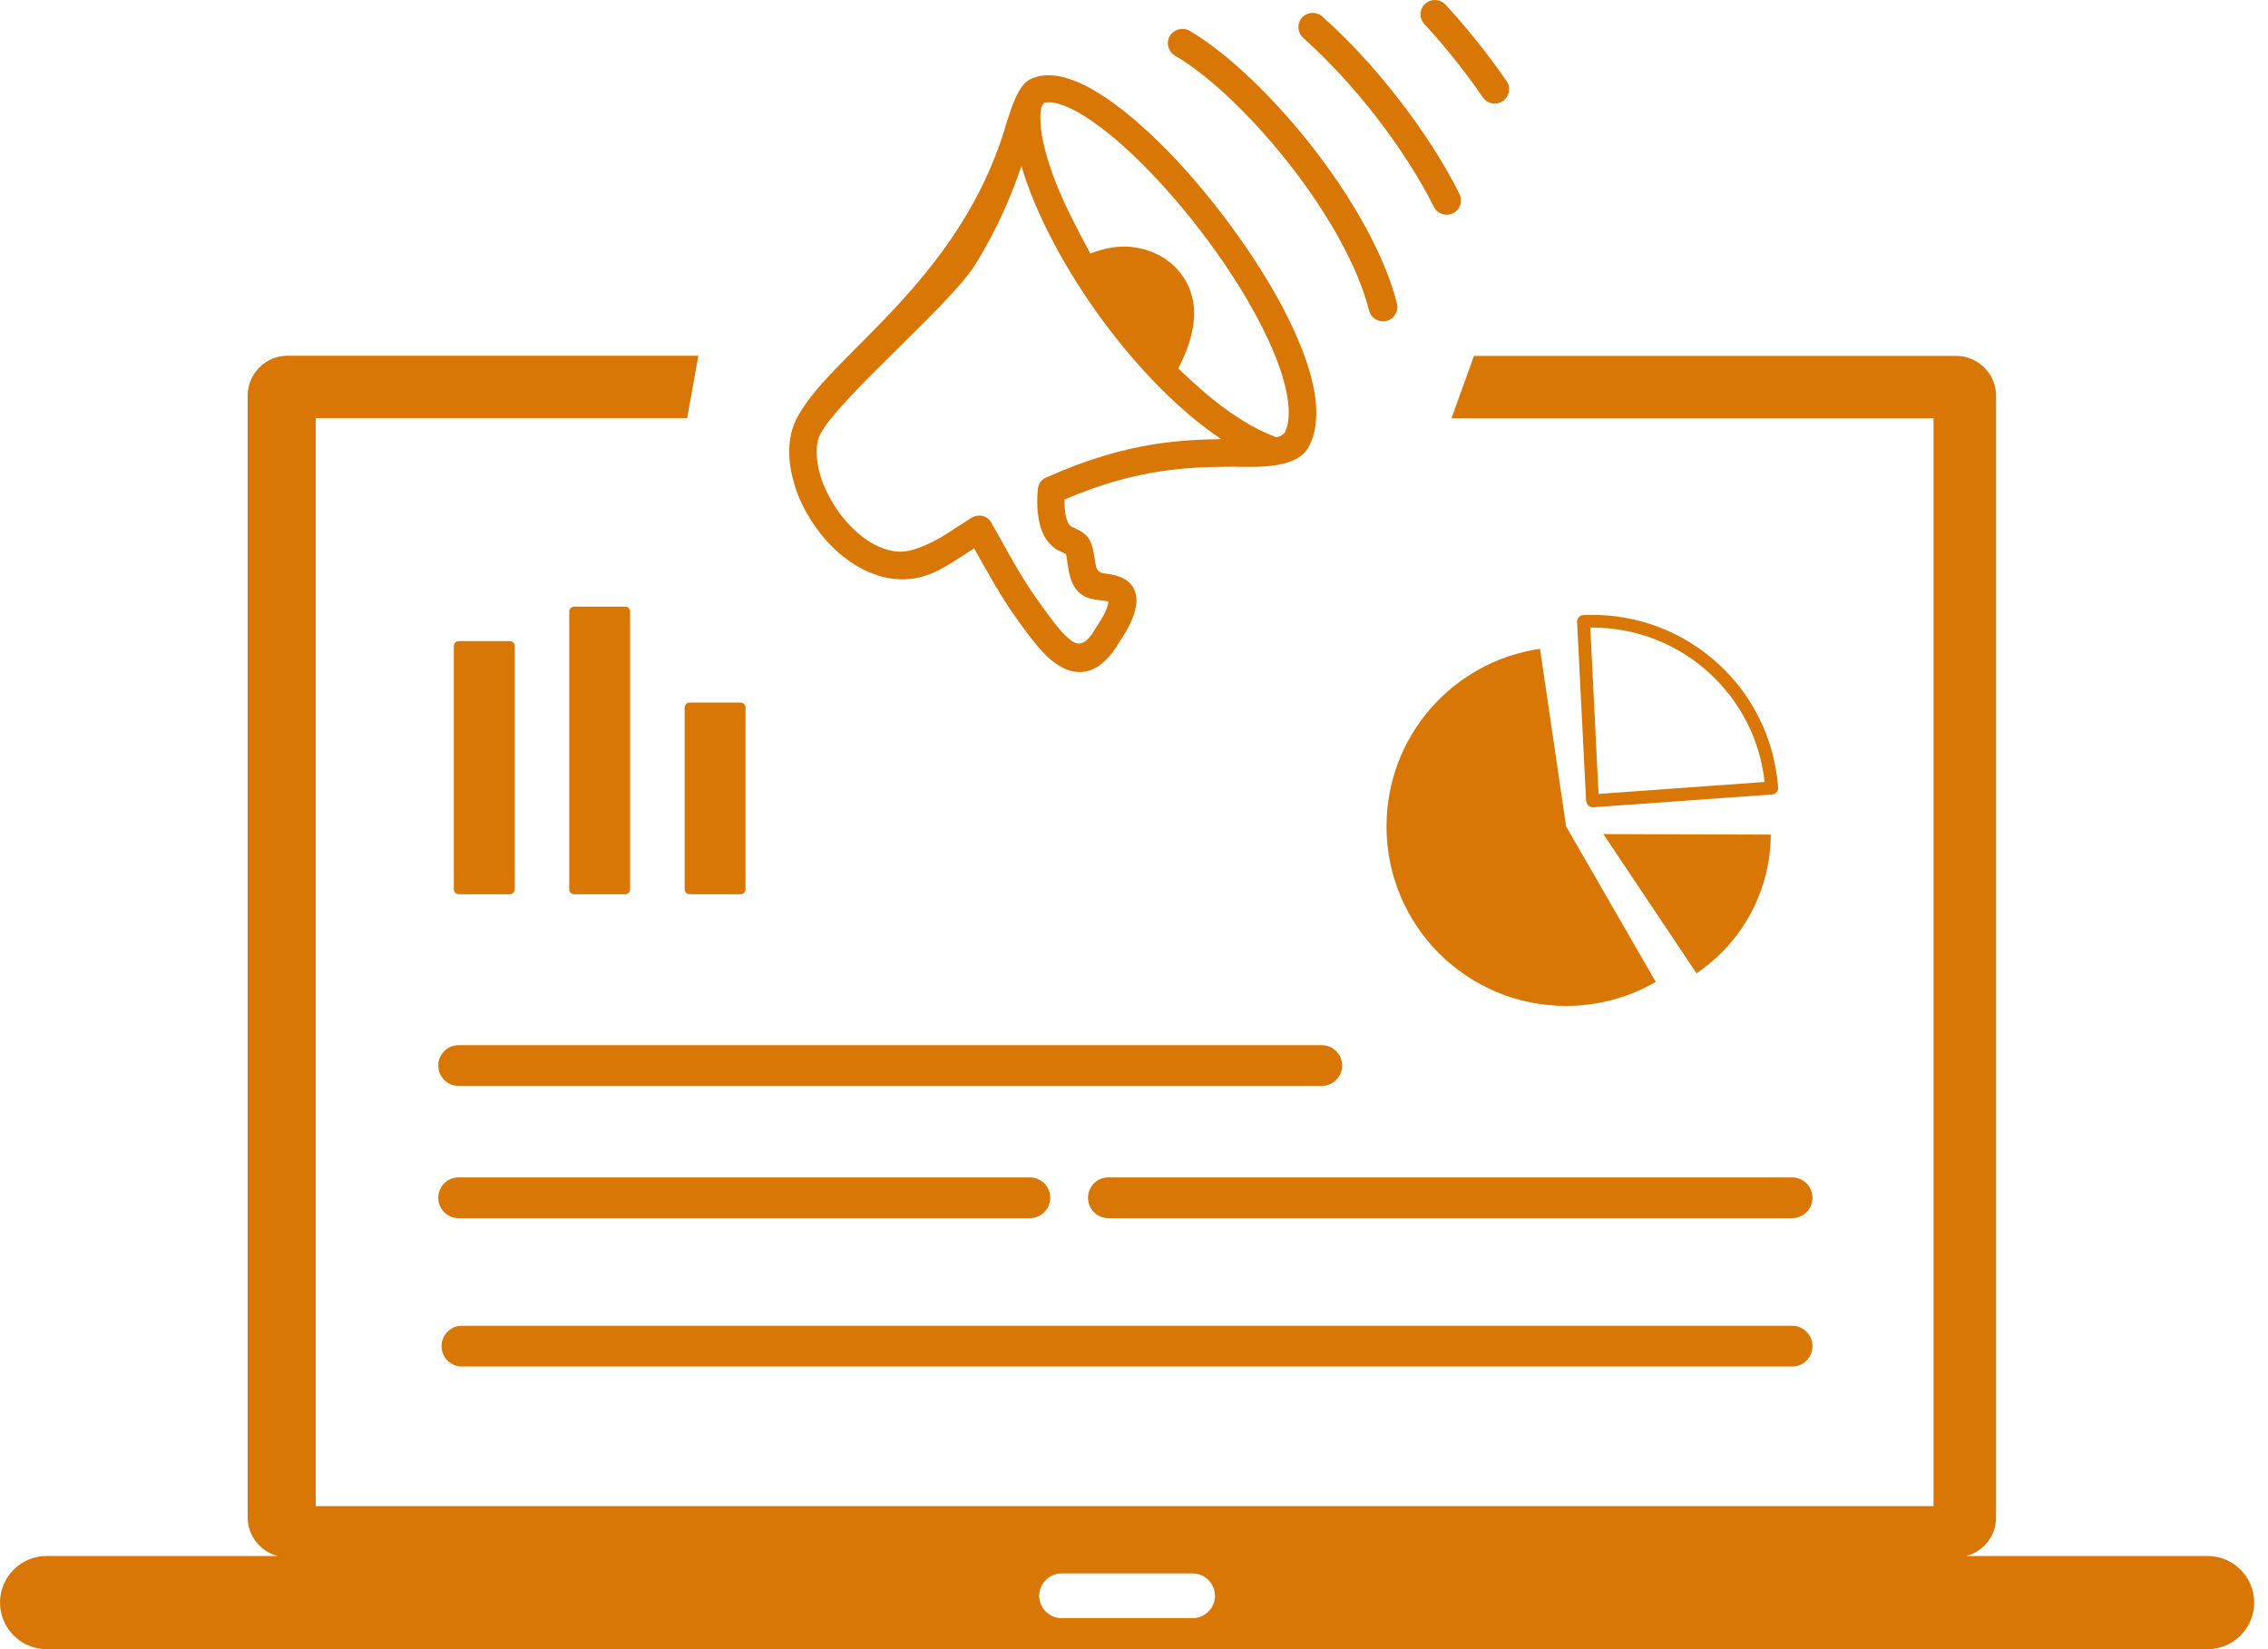 <svg width="110" height="80" viewBox="0 0 110 80" fill="none" xmlns="http://www.w3.org/2000/svg">
<path fill-rule="evenodd" clip-rule="evenodd" d="M77.763 40.46L85.886 40.487C85.877 42.649 85.005 44.722 83.466 46.243C83.101 46.599 82.701 46.929 82.283 47.213L77.763 40.46ZM69.079 1.161C68.821 0.885 68.839 0.44 69.123 0.182C69.408 -0.076 69.844 -0.058 70.111 0.226C70.636 0.796 71.152 1.401 71.659 2.033C72.148 2.647 72.62 3.287 73.074 3.937C73.287 4.257 73.207 4.684 72.887 4.906C72.567 5.12 72.14 5.04 71.917 4.72C71.49 4.097 71.036 3.483 70.565 2.896C70.084 2.291 69.586 1.703 69.079 1.161ZM56.987 2.7C56.658 2.504 56.543 2.077 56.738 1.748C56.934 1.419 57.361 1.303 57.69 1.49C59.541 2.566 61.908 4.835 63.901 7.451C65.671 9.782 67.166 12.407 67.753 14.72C67.851 15.094 67.62 15.476 67.246 15.566C66.872 15.663 66.49 15.432 66.401 15.058C65.858 12.932 64.461 10.485 62.788 8.287C60.902 5.823 58.696 3.688 56.987 2.7ZM63.207 1.837C62.922 1.579 62.895 1.143 63.144 0.858C63.403 0.573 63.838 0.547 64.123 0.796C65.369 1.899 66.686 3.314 67.878 4.862C68.999 6.312 70.022 7.878 70.787 9.409C70.956 9.755 70.823 10.174 70.476 10.343C70.129 10.512 69.711 10.378 69.542 10.031C68.821 8.59 67.842 7.095 66.775 5.707C65.636 4.23 64.381 2.887 63.207 1.837ZM39.673 21.349C39.549 21.874 39.611 22.479 39.798 23.102C39.878 23.368 39.994 23.644 40.118 23.902C40.252 24.169 40.403 24.436 40.581 24.694C40.75 24.952 40.946 25.192 41.15 25.415C41.355 25.628 41.559 25.833 41.782 26.002L41.791 26.011C42.325 26.429 42.93 26.705 43.526 26.758C44.318 26.829 45.474 26.198 46.168 25.735L46.32 25.628L46.337 25.619C46.604 25.442 46.88 25.273 47.147 25.103C47.307 25.014 47.485 24.988 47.645 25.023C47.805 25.059 47.948 25.157 48.046 25.299C48.072 25.335 48.09 25.361 48.099 25.397L48.366 25.869L48.375 25.878C48.722 26.5 49.06 27.114 49.416 27.71C49.763 28.289 50.11 28.831 50.457 29.294L50.466 29.303L50.501 29.356C50.537 29.41 50.59 29.49 50.653 29.561L50.661 29.579C50.875 29.872 51.097 30.175 51.329 30.451C51.551 30.718 51.765 30.94 51.978 31.091C52.13 31.198 52.272 31.243 52.423 31.207C52.592 31.171 52.77 31.029 52.975 30.744C53.019 30.673 53.064 30.593 53.108 30.522L53.242 30.308L53.251 30.299C53.384 30.095 53.517 29.881 53.615 29.668C53.687 29.508 53.74 29.347 53.758 29.178C53.678 29.161 53.58 29.143 53.482 29.134H53.473C52.752 29.045 52.041 28.965 51.809 27.559V27.55L51.782 27.372C51.756 27.185 51.738 27.052 51.72 26.972C51.711 26.91 51.703 26.874 51.694 26.856V26.865C51.694 26.874 51.694 26.874 51.694 26.874C51.631 26.838 51.56 26.803 51.462 26.758L51.382 26.723H51.373C51.133 26.607 50.946 26.438 50.795 26.233C50.635 26.02 50.519 25.762 50.448 25.495C50.377 25.228 50.332 24.934 50.315 24.65C50.297 24.311 50.306 23.982 50.341 23.706V23.698C50.359 23.582 50.395 23.484 50.457 23.395L50.466 23.377C50.528 23.288 50.617 23.226 50.715 23.173C50.724 23.173 50.733 23.164 50.742 23.164C52.761 22.256 54.469 21.794 55.955 21.553C57.192 21.358 58.269 21.313 59.239 21.304C57.237 19.979 55.181 17.861 53.446 15.503C51.676 13.083 50.234 10.405 49.54 8.056C49.078 9.409 48.41 11.055 47.289 12.852C46.026 14.889 40.011 19.881 39.673 21.349ZM52.886 12.3C53.562 12.033 54.229 11.909 54.888 11.98C56.729 12.184 58.064 13.626 57.904 15.521C57.842 16.233 57.593 17.016 57.148 17.879C57.521 18.235 57.922 18.599 58.349 18.973C58.963 19.507 59.586 19.97 60.208 20.361C60.769 20.717 61.338 21.002 61.899 21.206C61.952 21.198 62.006 21.189 62.05 21.171C62.103 21.153 62.148 21.126 62.192 21.1C62.228 21.073 62.273 21.037 62.308 21.002C62.397 20.815 62.459 20.601 62.486 20.361C62.513 20.094 62.513 19.792 62.468 19.462C62.344 18.475 61.917 17.283 61.285 16.01C60.591 14.613 59.666 13.128 58.616 11.713C57.593 10.325 56.462 9.008 55.35 7.905C54.292 6.855 53.251 6.001 52.334 5.476L52.325 5.467C51.987 5.28 51.676 5.138 51.391 5.049L51.373 5.04C51.124 4.969 50.911 4.942 50.733 4.969C50.688 4.978 50.661 4.978 50.635 4.987L50.626 4.995C50.608 5.022 50.581 5.058 50.564 5.102C50.555 5.12 50.537 5.147 50.519 5.182L50.492 5.236V5.262V5.271C50.403 5.823 50.492 6.544 50.715 7.38C50.955 8.279 51.355 9.302 51.889 10.387C52.227 11.072 52.557 11.704 52.886 12.3ZM59.817 22.639H59.799C57.77 22.657 55.226 22.683 51.631 24.232C51.631 24.374 51.631 24.516 51.64 24.659C51.658 24.828 51.676 24.988 51.72 25.139C51.756 25.246 51.791 25.344 51.836 25.415C51.871 25.468 51.907 25.513 51.952 25.539L52.032 25.575H52.041L52.058 25.584C52.45 25.78 52.654 25.878 52.832 26.171V26.18C52.984 26.42 53.019 26.669 53.099 27.132L53.108 27.177V27.185L53.135 27.363V27.372C53.206 27.773 53.42 27.799 53.642 27.826C54.727 27.951 55.119 28.467 55.119 29.125C55.119 29.721 54.772 30.424 54.354 31.047C54.3 31.127 54.256 31.189 54.229 31.243C54.194 31.305 54.149 31.367 54.114 31.429L54.096 31.456C54.087 31.465 54.087 31.474 54.078 31.483C53.606 32.159 53.126 32.488 52.637 32.577C52.138 32.666 51.667 32.506 51.204 32.186C50.617 31.776 50.119 31.109 49.638 30.468L49.567 30.371L49.496 30.273L49.371 30.095L49.362 30.077C48.989 29.579 48.633 29.009 48.277 28.413C47.948 27.853 47.601 27.23 47.245 26.598L47.236 26.607C47.165 26.651 47.094 26.696 47.04 26.732L46.782 26.901L46.764 26.91C45.715 27.595 44.789 28.226 43.374 28.084C42.52 27.995 41.693 27.613 40.955 27.043C40.67 26.821 40.403 26.58 40.163 26.313C39.913 26.047 39.682 25.744 39.469 25.442C39.264 25.139 39.077 24.819 38.917 24.489C38.757 24.16 38.623 23.822 38.526 23.484V23.475C38.267 22.63 38.196 21.776 38.374 21.02C39.13 17.825 46.177 14.4 48.695 6.366V6.357C48.811 5.974 48.926 5.627 49.033 5.307C49.149 4.987 49.265 4.711 49.389 4.479L49.398 4.47C49.46 4.355 49.523 4.257 49.585 4.177C49.656 4.079 49.736 3.999 49.834 3.928C49.932 3.857 50.039 3.803 50.163 3.759C50.279 3.723 50.403 3.688 50.555 3.67C50.919 3.625 51.311 3.661 51.72 3.785C52.121 3.901 52.548 4.088 53.002 4.346L53.01 4.355C54.016 4.924 55.137 5.841 56.267 6.953C57.441 8.109 58.625 9.497 59.692 10.948C60.795 12.443 61.783 14.017 62.513 15.503C63.189 16.882 63.652 18.19 63.794 19.311C63.856 19.783 63.856 20.228 63.803 20.637C63.749 21.037 63.625 21.402 63.447 21.722L63.438 21.731C62.904 22.674 61.196 22.657 60.164 22.648C60.03 22.639 59.906 22.639 59.817 22.639ZM13.942 17.256H33.872L33.329 20.281H15.312V73.06H93.778V20.29H70.396L71.49 17.265H94.881C95.94 17.265 96.812 18.137 96.812 19.196V73.612C96.812 74.51 96.198 75.267 95.362 75.48H107.071C108.316 75.48 109.331 76.494 109.331 77.74C109.331 78.986 108.316 80 107.071 80H2.26C1.014 80 0 78.986 0 77.74C0 76.494 1.014 75.48 2.26 75.48H13.462C12.634 75.267 12.011 74.501 12.011 73.612V19.196C12.011 18.128 12.883 17.256 13.942 17.256ZM51.489 76.325H57.842C58.438 76.325 58.927 76.815 58.927 77.411C58.927 78.007 58.438 78.496 57.842 78.496H51.489C50.893 78.496 50.403 78.007 50.403 77.411C50.403 76.815 50.893 76.325 51.489 76.325ZM33.445 34.081H35.919C36.052 34.081 36.159 34.188 36.159 34.321V43.138C36.159 43.272 36.052 43.379 35.919 43.379H33.445C33.312 43.379 33.205 43.272 33.205 43.138V34.321C33.205 34.188 33.312 34.081 33.445 34.081ZM22.252 31.1H24.726C24.859 31.1 24.966 31.207 24.966 31.34V43.138C24.966 43.272 24.859 43.379 24.726 43.379H22.252C22.119 43.379 22.012 43.272 22.012 43.138V31.34C22.012 31.207 22.119 31.1 22.252 31.1ZM27.849 29.427H30.322C30.456 29.427 30.562 29.534 30.562 29.668V43.138C30.562 43.272 30.456 43.379 30.322 43.379H27.849C27.715 43.379 27.608 43.272 27.608 43.138V29.668C27.608 29.534 27.715 29.427 27.849 29.427ZM22.395 66.289C21.852 66.289 21.416 65.844 21.416 65.302C21.416 64.759 21.852 64.314 22.395 64.314H86.927C87.47 64.314 87.906 64.759 87.906 65.302C87.906 65.844 87.47 66.289 86.927 66.289H22.395ZM22.235 59.091C21.692 59.091 21.256 58.646 21.256 58.104C21.256 57.561 21.692 57.116 22.235 57.116H49.959C50.501 57.116 50.937 57.561 50.937 58.104C50.937 58.646 50.501 59.091 49.959 59.091H22.235ZM53.749 59.091C53.206 59.091 52.77 58.646 52.77 58.104C52.77 57.561 53.206 57.116 53.749 57.116H86.927C87.47 57.116 87.906 57.561 87.906 58.104C87.906 58.646 87.47 59.091 86.927 59.091H53.749ZM22.235 52.676C21.692 52.676 21.256 52.231 21.256 51.689C21.256 51.146 21.692 50.701 22.235 50.701H64.114C64.657 50.701 65.093 51.146 65.093 51.689C65.093 52.231 64.657 52.676 64.114 52.676H22.235ZM76.926 38.85L76.49 30.166C76.481 29.997 76.615 29.846 76.784 29.837C76.837 29.837 76.891 29.828 76.962 29.828C77.015 29.828 77.078 29.828 77.14 29.828C79.524 29.801 81.713 30.709 83.35 32.212C84.987 33.716 86.064 35.825 86.242 38.209C86.251 38.378 86.126 38.529 85.957 38.538L77.273 39.161C77.104 39.17 76.953 39.045 76.944 38.877C76.926 38.859 76.926 38.859 76.926 38.85ZM77.131 30.451L77.531 38.512L85.584 37.933C85.361 35.843 84.374 34.001 82.923 32.666C81.402 31.26 79.364 30.424 77.14 30.442L77.131 30.451ZM75.957 40.087L80.307 47.632C78.982 48.397 77.478 48.797 75.957 48.797C71.143 48.797 67.246 44.9 67.246 40.087C67.246 35.762 70.414 32.097 74.693 31.474L75.957 40.087Z" fill="#D97706"/>
</svg>
